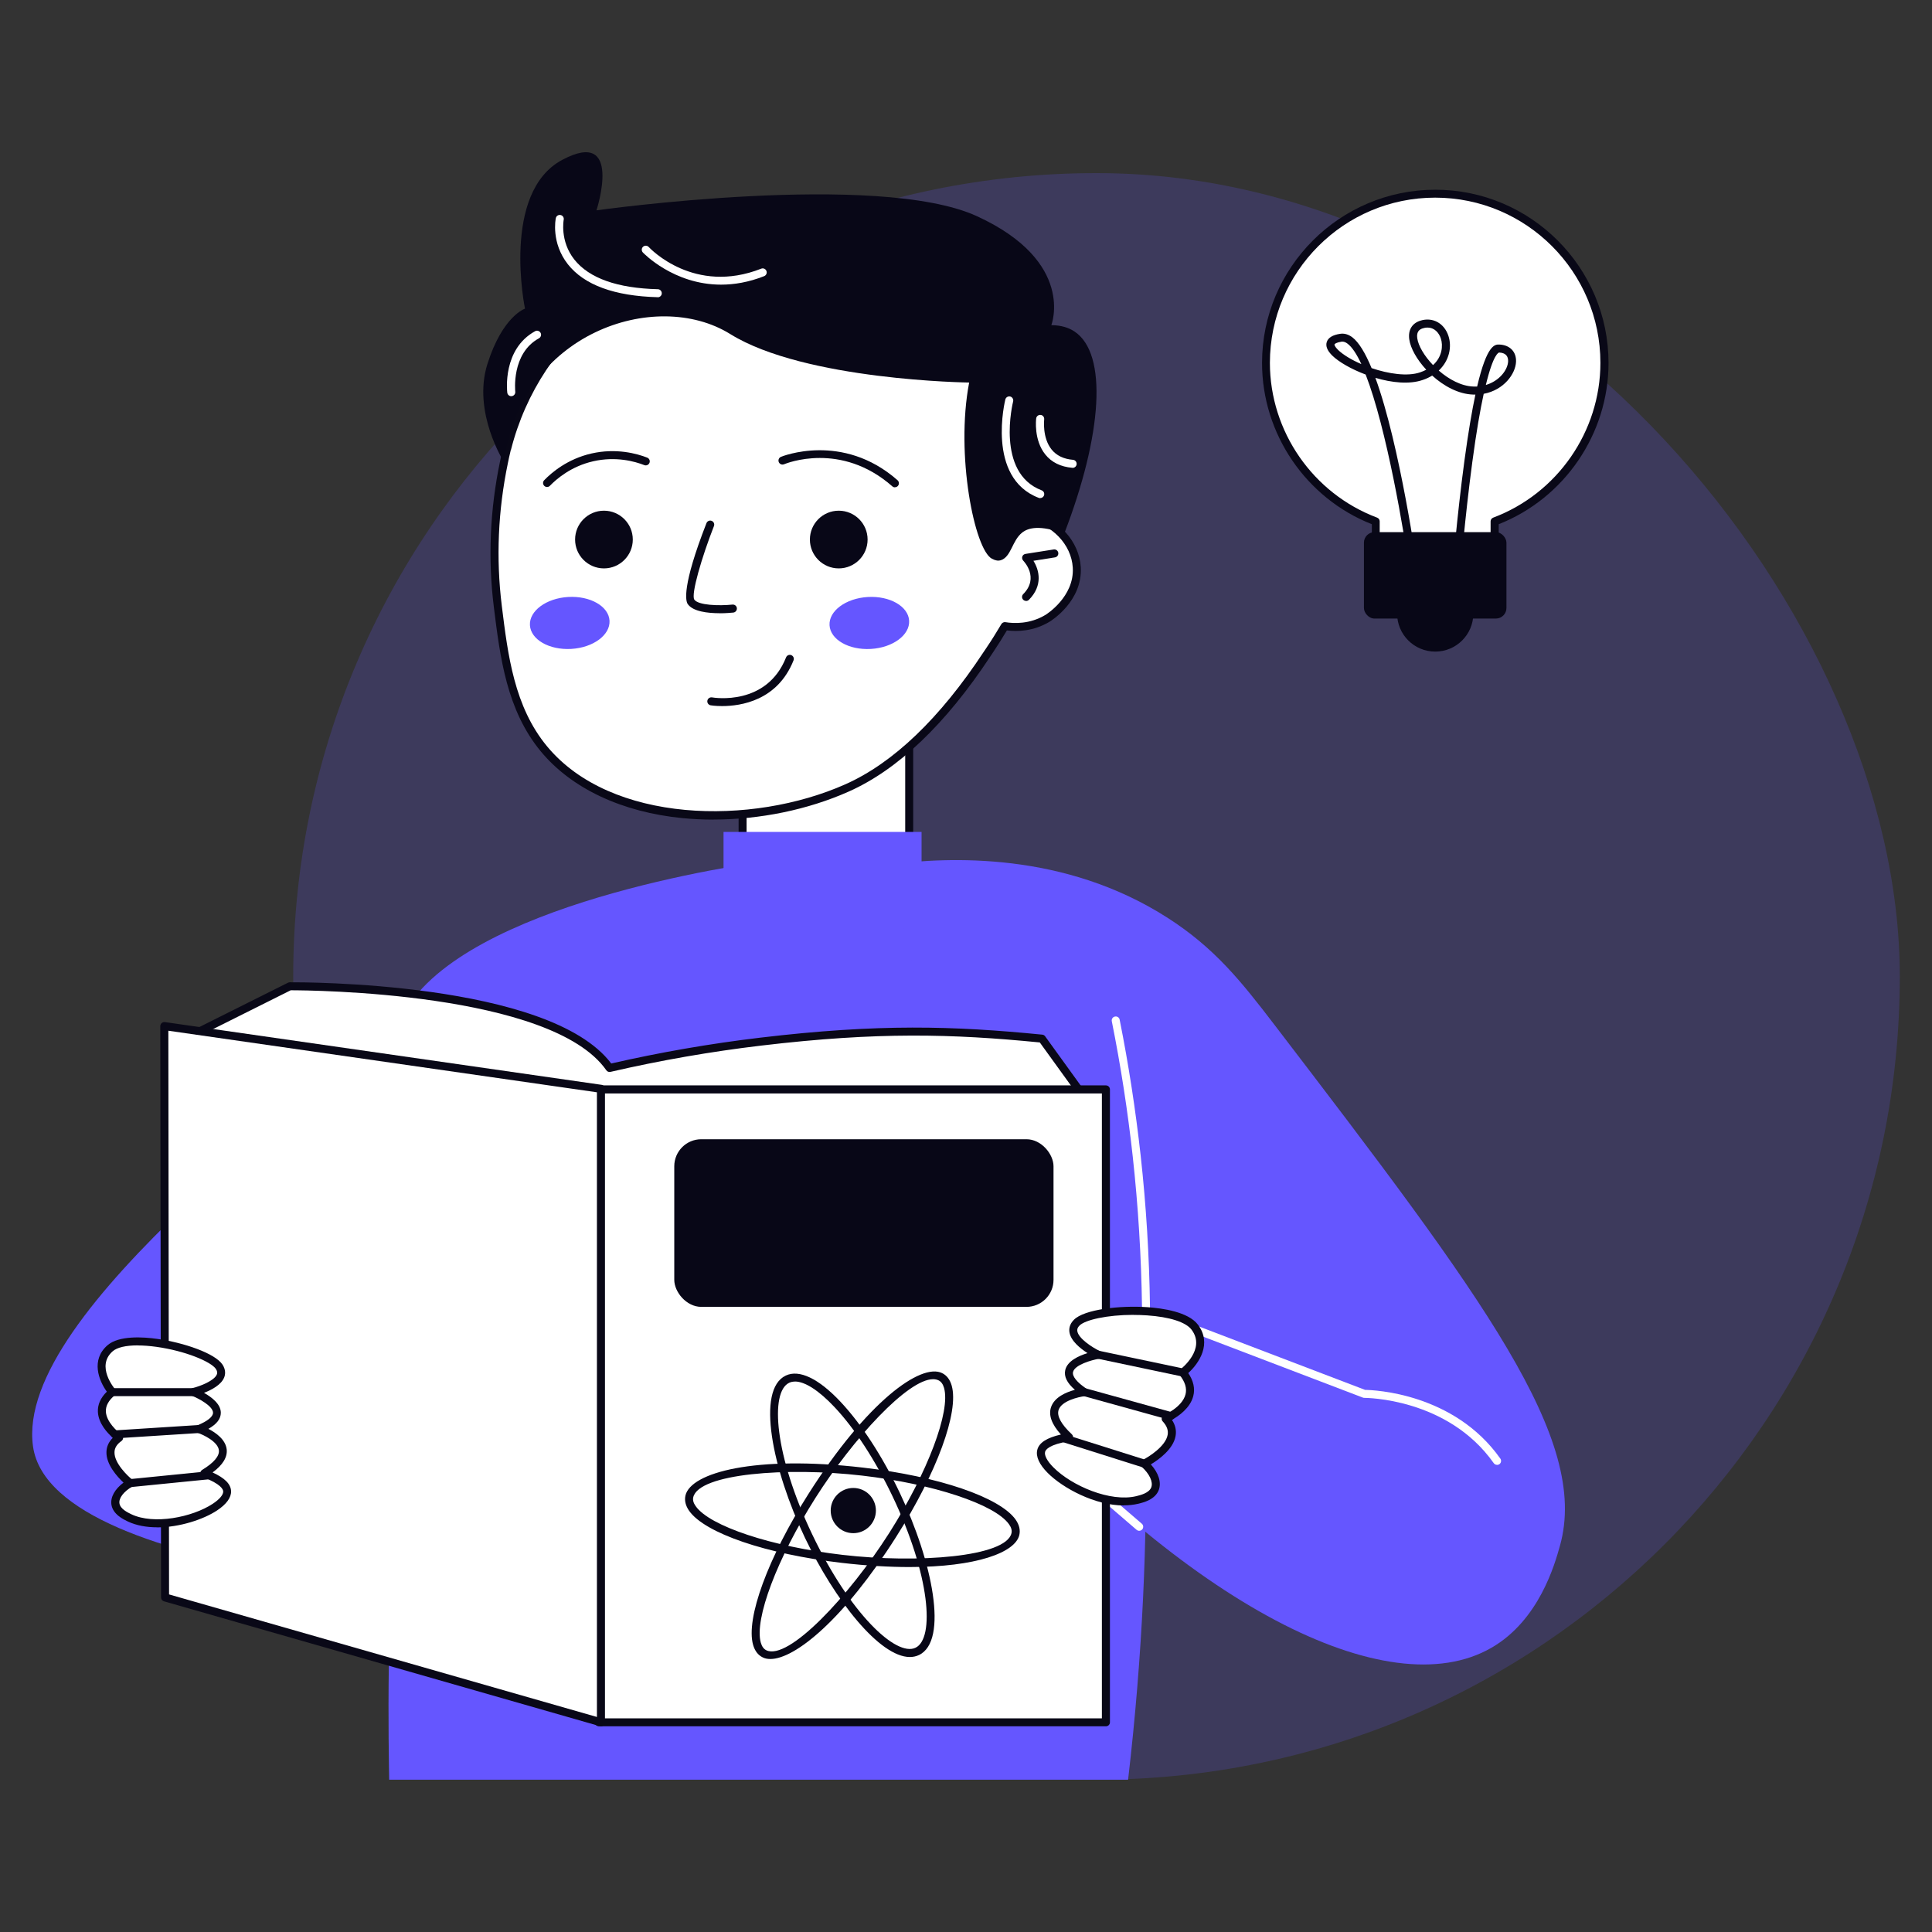 <?xml version="1.0" encoding="UTF-8"?> <svg xmlns="http://www.w3.org/2000/svg" id="Warstwa_1" viewBox="0 0 300 300"><rect x="0" y="0" width="300" height="300" fill="#333333" stroke="none"/><g opacity=".2"><rect x="45.53" y="26.88" width="249.47" height="249.47" rx="124.74" ry="124.74" fill="#6556ff"></rect></g><rect x="115.3" y="107.03" width="25.87" height="47.05" fill="#fff"></rect><path d="M141.18,154.7h-25.87c-.34,0-.62-.28-.62-.62v-47.05c0-.34.28-.62.62-.62h25.87c.34,0,.62.28.62.62v47.05c0,.34-.28.62-.62.62ZM115.93,153.46h24.63v-45.8h-24.63v45.8Z" fill="#090817"></path><path d="M60.57,256.71c8.97-69.75,9.73-91.03,28.52-109,18.85-18.02,55.71-18.58,72.84-3.06,6.86,6.21,10.3,14.77,13.24,38.71,2.67,21.73,4.61,53.5,0,92.99H60.43c-.03-2.32-.18-8.91-.05-18.06,0-.53.12-1.05.19-1.58Z" fill="#6556ff"></path><path d="M137.88,134.26c9.59-1.24,27.39-2,43.38,8.23,7.36,4.71,11.49,9.92,16.62,16.62,32.7,42.72,48.96,64.41,44.35,80.91-.81,2.89-3.23,11.56-10.63,15.84-16.1,9.3-47.34-6.72-78.09-41.87-.22-6.11-.43-12.22-.65-18.33l-14.98-61.4Z" fill="#6556ff"></path><path d="M120.08,133.57s-41.63,5.07-55.08,20.51c-13.45,15.45-62.91,49.28-59.87,70.54,3.04,21.26,76.79,23.43,76.79,23.43l38.16-114.48Z" fill="#6556ff"></path><rect x="112.35" y="129.18" width="30.75" height="12.69" fill="#6556ff"></rect><path d="M232.46,227.46c-.2,0-.39-.09-.51-.26-7.18-10.17-19.97-10.13-20.09-10.14-.08,0-.16-.01-.23-.04l-30.06-11.47c-.32-.12-.48-.48-.36-.8.12-.32.49-.48.81-.36l29.95,11.43c1.39.02,13.82.5,21,10.67.2.28.13.67-.15.87-.11.08-.24.11-.36.11Z" fill="#fff"></path><path d="M177.95,203.56c-.34,0-.62-.27-.62-.62-.11-7.78-.59-15.64-1.44-23.37-.77-7.01-1.86-14.07-3.25-20.99-.07-.34.15-.67.49-.73.34-.07.67.15.73.49,1.39,6.95,2.48,14.05,3.26,21.09.86,7.77,1.34,15.67,1.45,23.49,0,.34-.27.63-.62.63h0Z" fill="#fff"></path><path d="M176.9,237.7c-.14,0-.29-.05-.41-.15l-4.16-3.58c-.26-.22-.29-.62-.07-.88.22-.26.62-.29.88-.07l4.16,3.58c.26.22.29.62.07.88-.12.14-.3.22-.47.22Z" fill="#fff"></path><path d="M159.53,80.06c0-.08,0-.17,0-.25,0-22.66-18.37-41.03-41.03-41.03-19.16,0-35.26,13.14-39.77,30.9,0,0,0,0,0,0-.1.41-.2.85-.3,1.31-.06.26-.12.51-.17.77-1.13,5.41-2.1,13.21-.96,22.4.96,7.78,1.96,15.84,7.16,22.13,10.05,12.15,31.84,12.86,47.07,6.07,12.07-5.38,20.55-19.04,22.08-21.3,1.05-1.55,1.86-2.88,2.41-3.82.87.14,3.8.52,6.66-1.23.22-.14,4.8-3.03,4.51-7.89-.23-3.82-3.35-7.23-7.66-8.05Z" fill="#fff"></path><path d="M110.8,127.27c-1.62,0-3.23-.08-4.81-.23-9.44-.93-17.25-4.61-22.01-10.36-5.31-6.42-6.32-14.57-7.3-22.45-.93-7.5-.6-15.1.97-22.61.04-.19.08-.39.13-.59l.04-.19c.1-.46.2-.9.3-1.32,0-.02,0-.04.02-.06,4.71-18.44,21.3-31.32,40.36-31.32,22.89,0,41.52,18.55,41.66,41.41,4.24,1.02,7.42,4.52,7.66,8.51.31,5.28-4.6,8.33-4.81,8.46-2.54,1.55-5.12,1.56-6.66,1.37-.7,1.18-1.44,2.35-2.21,3.5-.09.13-.2.3-.34.51-6.95,10.54-14.36,17.61-22,21.01-6.35,2.83-13.79,4.35-20.99,4.35ZM79.32,69.86c-.1.4-.19.82-.29,1.25l-.04.2c-.04.19-.08.38-.12.57-1.54,7.38-1.86,14.84-.95,22.2.95,7.7,1.94,15.66,7.02,21.8,9.91,11.98,31.76,12.39,46.34,5.9,7.43-3.31,14.65-10.22,21.47-20.56.14-.21.26-.39.35-.52.84-1.24,1.64-2.52,2.39-3.79.13-.22.38-.34.64-.3,1.28.21,3.79.34,6.24-1.15.05-.03,4.48-2.78,4.21-7.32-.21-3.59-3.22-6.73-7.16-7.47-.3-.06-.51-.32-.51-.62v-.25c0-22.28-18.12-40.41-40.4-40.41-18.51,0-34.61,12.51-39.16,30.43,0,.01,0,.03-.01.04Z" fill="#090817"></path><path d="M138.96,75.67c-.15,0-.29-.05-.41-.16-7.97-7.01-16.44-3.57-16.8-3.42-.32.13-.68-.01-.82-.33-.13-.32.01-.68.33-.82.09-.04,9.54-3.91,18.11,3.63.26.23.28.62.06.88-.12.14-.3.21-.47.21Z" fill="#080717"></path><path d="M84.95,75.62c-.16,0-.31-.06-.43-.17-.25-.24-.26-.63-.02-.88,1.14-1.18,3.61-3.3,7.33-4.15,3.85-.88,7.09.02,8.67.64.32.13.48.49.35.81-.13.32-.49.48-.81.35-1.45-.57-4.41-1.4-7.94-.59-3.41.78-5.66,2.72-6.71,3.8-.12.13-.29.19-.45.19Z" fill="#080717"></path><circle cx="93.78" cy="83.78" r="4.48" fill="#080717"></circle><circle cx="130.24" cy="83.78" r="4.48" fill="#080717"></circle><path d="M111.74,95.22c-1.81,0-4.16-.25-4.96-1.44-.29-.44-.95-2.65,2.92-12.55.13-.32.49-.48.81-.35.32.13.48.49.35.81-1.9,4.85-3.58,10.6-3.05,11.41.59.89,3.82,1,5.93.78.35-.03.65.22.68.56.03.34-.22.65-.56.68-.34.03-1.16.11-2.13.11Z" fill="#080717"></path><ellipse cx="134.99" cy="96.73" rx="6.19" ry="4.04" transform="translate(-5.36 7.96) rotate(-3.31)" fill="#6556ff"></ellipse><ellipse cx="88.47" cy="96.73" rx="6.19" ry="4.04" transform="translate(-5.44 5.27) rotate(-3.31)" fill="#6556ff"></ellipse><path d="M27.75,161.77l17.24-8.62s40.56-.33,49.67,12.69c7.16-1.65,15.01-3.08,23.47-4.09,18.3-2.18,30.07-1.81,43.68-.47,2.82,3.9,5.64,7.81,8.46,11.71-2.11,10.66-4.23,21.31-6.34,31.97l-107.05-14.15-29.12-29.04Z" fill="#fff"></path><path d="M163.92,205.59s-.05,0-.08,0l-107.05-14.15c-.14-.02-.26-.08-.36-.18l-29.12-29.04c-.14-.14-.21-.34-.18-.54.03-.2.16-.37.34-.46l17.24-8.62c.09-.04.18-.06.27-.07,1.65-.01,40.3-.17,49.93,12.61,7.61-1.74,15.39-3.09,23.13-4.01,18.4-2.19,30-1.83,43.81-.47.18.02.34.11.44.26l8.46,11.71c.1.14.14.32.11.49l-6.35,31.97c-.06.3-.32.5-.61.5ZM57.16,190.22l106.26,14.05,6.18-31.13-8.14-11.27c-13.61-1.33-25.1-1.67-43.26.49-7.83.93-15.7,2.3-23.4,4.08-.25.06-.51-.04-.65-.25-8.52-12.18-46.12-12.42-48.98-12.42h-.03l-16.34,8.17,28.36,28.28Z" fill="#090817"></path><rect x="92.99" y="169.16" width="78.74" height="98.28" fill="#fff"></rect><path d="M171.73,268.06h-78.74c-.34,0-.62-.28-.62-.62v-98.28c0-.34.28-.62.62-.62h78.74c.34,0,.62.28.62.62v98.28c0,.34-.28.62-.62.62ZM93.61,266.82h77.49v-97.03h-77.49v97.03Z" fill="#090817"></path><polygon points="93.31 267.44 25.63 248.05 25.51 159.33 93.31 169.07 93.31 267.44" fill="#fff"></polygon><path d="M93.31,268.06c-.06,0-.12,0-.17-.02l-67.68-19.39c-.27-.08-.45-.32-.45-.6l-.12-88.72c0-.18.08-.35.22-.47.14-.12.32-.17.5-.15l67.8,9.74c.31.04.53.31.53.62v98.37c0,.2-.09.38-.25.5-.11.08-.24.13-.38.13ZM26.25,247.58l66.44,19.03v-97l-66.55-9.56.11,87.53Z" fill="#090817"></path><rect x="104.7" y="176.9" width="58.89" height="26.03" rx="4.2" ry="4.2" fill="#080717"></rect><path d="M176.58,232.92c.73-.18,2.31-.56,2.75-1.76.42-1.12-.27-2.62-1.68-3.89,0,0,6.74-3.33,3.33-6.98,0,0,6.28-2.64,2.66-7.16,0,0,4.53-3.47,1.86-7.03s-16.06-2.99-18.33-.71c-2.26,2.29,3.36,4.98,3.36,4.98,0,0-8.64,1.41-2.17,5.8,0,0-8.74,1.05-2.38,6.99-3.22.51-4.14,1.38-4.33,2.14-.74,2.97,8.68,9.14,14.92,7.63Z" fill="#fff"></path><path d="M174.51,233.77c-4.46,0-9.48-2.69-11.83-5.06-1.31-1.32-1.87-2.56-1.61-3.58.27-1.1,1.48-1.88,3.67-2.38-1.43-1.58-1.95-3-1.54-4.23.52-1.58,2.37-2.35,3.71-2.71-1.23-1.07-1.72-2.07-1.5-3.06.31-1.41,2.09-2.22,3.46-2.64-1.14-.73-2.57-1.89-2.8-3.2-.09-.5-.04-1.25.69-1.98,1.59-1.6,7.07-2.25,11.45-1.95,2.27.16,6.31.72,7.81,2.72,2.2,2.93.18,5.98-1.51,7.51.81,1.2,1.08,2.4.78,3.57-.48,1.88-2.29,3.12-3.32,3.69.54.8.73,1.65.57,2.53-.37,2.05-2.63,3.66-3.84,4.39,1.2,1.33,1.67,2.8,1.24,3.96-.56,1.52-2.41,1.96-3.19,2.15-.72.17-1.46.25-2.23.25ZM175.99,204.17c-4.05,0-7.5.78-8.36,1.66-.38.38-.38.69-.34.89.19,1.11,2.26,2.49,3.53,3.09.25.12.39.38.35.65-.04.27-.25.48-.52.53-1.21.2-3.79.96-4.03,2.06-.15.66.6,1.59,2.11,2.61.22.15.32.41.26.66-.06.25-.27.44-.53.47-.98.12-3.62.73-4.08,2.14-.31.93.4,2.24,2.05,3.78.17.16.24.41.17.64-.07.23-.26.4-.5.43-3.2.51-3.74,1.34-3.82,1.67-.14.55.34,1.45,1.29,2.4,2.87,2.89,8.87,5.44,12.88,4.47h0c.64-.16,1.98-.48,2.32-1.37.31-.84-.28-2.1-1.51-3.21-.15-.14-.23-.34-.2-.55s.16-.38.34-.47c.98-.49,3.59-2.13,3.91-3.91.13-.72-.12-1.4-.76-2.09-.14-.15-.2-.36-.15-.56s.18-.37.37-.44c.03-.01,2.82-1.21,3.32-3.22.23-.93-.07-1.93-.91-2.98-.1-.13-.15-.3-.13-.46.02-.17.11-.32.24-.42.16-.13,4.01-3.14,1.74-6.16-.88-1.18-3.4-1.99-6.9-2.23-.72-.05-1.43-.07-2.12-.07Z" fill="#090817"></path><path d="M177.66,227.89c-.06,0-.13,0-.19-.03l-12.51-3.95c-.33-.1-.51-.45-.41-.78.1-.33.45-.51.78-.41l12.51,3.95c.33.1.51.45.41.78-.08.27-.33.44-.59.44Z" fill="#080717"></path><path d="M181.78,220.5c-.06,0-.11,0-.17-.02l-13.4-3.71c-.33-.09-.53-.44-.43-.77.09-.33.44-.52.77-.43l13.4,3.71c.33.09.53.44.43.77-.08.28-.33.46-.6.46Z" fill="#080717"></path><path d="M183.65,213.74s-.09,0-.13-.01l-13.11-2.76c-.34-.07-.55-.4-.48-.74.07-.34.4-.55.74-.48l13.11,2.76c.34.07.55.4.48.74-.06.29-.32.5-.61.5Z" fill="#080717"></path><path d="M20.1,235.69c-.63-.3-2.01-.96-2.19-2.15-.17-1.11.75-2.36,2.29-3.24,0,0-5.54-4.35-1.71-7.05,0,0-5.25-3.63-1.06-7.08,0,0-3.49-4.06-.35-6.81,3.13-2.75,15.31.35,16.95,2.88,1.64,2.53-4.04,3.92-4.04,3.92,0,0,7.65,2.95.87,5.74,0,0,7.81,2.64.83,6.87,2.85,1.09,3.53,2.07,3.56,2.79.11,2.87-9.72,6.71-15.15,4.12Z" fill="#fff"></path><path d="M24.4,237.16c-1.63,0-3.21-.27-4.56-.91-.69-.33-2.31-1.1-2.54-2.62-.17-1.16.54-2.41,1.88-3.41-.98-.92-2.71-2.82-2.65-4.76.02-.83.35-1.57.99-2.2-.84-.74-2.24-2.23-2.32-4.03-.05-1.13.42-2.18,1.39-3.13-1.26-1.74-2.5-4.93.09-7.2,1.78-1.56,5.6-1.3,7.72-1,4.09.57,9.01,2.23,10.16,4.01.53.82.43,1.53.25,1.98-.46,1.15-1.95,1.93-3.13,2.39,1.17.66,2.6,1.73,2.61,3.08,0,.95-.62,1.77-1.93,2.51,1.16.6,2.67,1.66,2.84,3.19.13,1.21-.6,2.41-2.19,3.58,1.91.88,2.83,1.81,2.87,2.9.04,1-.72,2.04-2.19,3.01-2.09,1.38-5.8,2.62-9.3,2.62ZM21.38,208.91c-1.82,0-3.2.31-3.89.92-2.64,2.32.29,5.78.41,5.93.11.13.16.29.15.46-.01.17-.1.32-.22.43-.96.79-1.43,1.64-1.39,2.53.07,1.6,1.76,3.11,2.41,3.56.17.12.27.31.27.51,0,.2-.1.4-.26.51-.71.5-1.07,1.07-1.08,1.74-.05,1.68,2.02,3.68,2.82,4.31.16.13.25.33.24.53-.01.21-.13.39-.31.5-1.33.77-2.11,1.79-1.98,2.61.13.86,1.28,1.41,1.84,1.68h0c3.48,1.66,9.45.48,12.64-1.62,1.04-.68,1.65-1.4,1.63-1.92-.01-.31-.34-1.16-3.16-2.23-.22-.08-.38-.29-.4-.53s.09-.47.3-.59c1.79-1.09,2.69-2.14,2.59-3.04-.15-1.35-2.43-2.42-3.3-2.71-.25-.08-.41-.31-.42-.57,0-.26.15-.5.39-.6,1.57-.64,2.42-1.34,2.42-1.95-.01-1.03-2.21-2.22-3.28-2.63-.25-.1-.41-.35-.4-.62.02-.27.21-.5.47-.57,1.27-.31,3.42-1.17,3.8-2.13.07-.17.12-.43-.14-.84-.73-1.12-4.72-2.82-9.29-3.45-1.03-.14-1.98-.21-2.84-.21Z" fill="#090817"></path><path d="M20.2,230.92c-.32,0-.59-.24-.62-.56-.03-.34.22-.65.56-.68l12.24-1.22c.34-.03.65.22.68.56.03.34-.22.65-.56.68l-12.24,1.22s-.04,0-.06,0Z" fill="#080717"></path><path d="M17.85,223.35c-.33,0-.6-.25-.62-.58-.02-.34.24-.64.58-.66l13.01-.83c.33-.03.64.24.66.58.02.34-.24.64-.58.66l-13.01.83s-.03,0-.04,0Z" fill="#080717"></path><path d="M17.43,216.79c-.34,0-.62-.28-.62-.62s.28-.62.62-.62h12.56c.34,0,.62.27.62.62s-.28.62-.62.62h-12.56Z" fill="#080717"></path><path d="M249.14,56.35c0-14.51-11.77-26.28-26.28-26.28s-26.28,11.77-26.28,26.28c0,11.27,7.09,20.87,17.05,24.61v10.24h18.45v-10.24c9.96-3.74,17.05-13.34,17.05-24.61Z" fill="#fff"></path><path d="M232.09,91.83h-18.45c-.34,0-.62-.28-.62-.62v-9.81c-10.22-4.02-17.05-14.03-17.05-25.04,0-14.83,12.07-26.9,26.9-26.9s26.9,12.07,26.9,26.9c0,11.01-6.84,21.01-17.05,25.04v9.81c0,.34-.28.62-.62.62ZM214.26,90.58h17.2v-9.62c0-.26.16-.49.4-.58,9.96-3.74,16.65-13.39,16.65-24.03,0-14.15-11.51-25.66-25.66-25.66s-25.66,11.51-25.66,25.66c0,10.64,6.69,20.29,16.65,24.03.24.09.4.32.4.58v9.62Z" fill="#090817"></path><rect x="211.79" y="82.63" width="22.13" height="13.42" rx="1.64" ry="1.64" fill="#080717"></rect><circle cx="222.86" cy="95.26" r="5.92" fill="#080717"></circle><path d="M219.6,89.97c-.31,0-.57-.23-.62-.54-.96-6.95-3.69-22.98-6.92-31.27-2.25-.84-4.19-1.97-5.19-2.95-.77-.76-1.06-1.47-.85-2.11.22-.67.93-1.1,2.11-1.27.62-.09,1.24.09,1.84.53,1.05.79,2.06,2.51,3.01,4.8,2.63.89,5.56,1.33,7.53.66.35-.12.67-.26.96-.41-1.45-1.57-2.45-3.33-2.64-4.72-.2-1.43.42-2.48,1.7-2.89,1.91-.61,3.72.36,4.38,2.35.57,1.71.14,3.85-1.5,5.39,1.58,1.38,3.53,2.42,5.38,2.48.2,0,.39,0,.58,0,1.55-6.61,2.79-6.55,3.48-6.52,1.61.08,2.62,1.12,2.56,2.66-.07,1.87-1.87,4.4-5.02,4.99-.54,2.46-1.14,5.88-1.77,10.6-1.17,8.71-1.88,17.56-1.88,17.65-.03.34-.32.6-.67.57-.34-.03-.6-.33-.57-.67,0-.09.71-8.97,1.89-17.72.6-4.43,1.17-7.78,1.71-10.31-.11,0-.23,0-.34,0-2.29-.07-4.57-1.32-6.37-2.95-.43.26-.92.5-1.47.68-2.09.72-4.81.42-7.35-.33,3.84,10.49,6.51,29.56,6.65,30.6.05.34-.19.66-.53.7-.03,0-.06,0-.09,0ZM232.8,54.74c-.07,0-.89.12-2.08,5.04,2.11-.62,3.4-2.34,3.46-3.67.02-.59-.19-1.31-1.37-1.37,0,0,0,0,0,0ZM221.67,50.86c-.24,0-.49.04-.76.13-.43.14-.99.45-.84,1.53.17,1.2,1.11,2.77,2.45,4.17,1.43-1.28,1.58-3.03,1.21-4.14-.28-.84-.96-1.68-2.05-1.68ZM208.46,53.05s-.09,0-.13,0c-.84.13-1.08.35-1.11.43-.02.06.04.35.54.84.77.75,2.08,1.55,3.63,2.22-.7-1.52-1.43-2.64-2.15-3.18-.28-.21-.53-.31-.78-.31Z" fill="#080717"></path><path d="M78.26,71.75s-4.94-7.73-2.58-15.21c2.36-7.48,5.84-8.61,5.84-8.61,0,0-3.74-18.04,5.79-23.11,9.53-5.07,5.31,7.84,5.31,7.84,0,0,43.73-6.15,59.1.92,15.37,7.07,11.53,16.91,11.53,16.91,1.59.01,2.74.42,3.59.98,5.21,3.46,4.32,16.05-1.59,31.4-3.82-1.42-5.61-.9-6.53-.17-1.59,1.26-1.68,3.78-3.34,4.3-.35.11-.78.06-1.35-.24-2.69-1.38-5.69-16.14-3.54-27.36,0,0-25.48-.31-37.1-7.53-11.63-7.22-32.64-.07-35.12,19.87Z" fill="#080717"></path><path d="M112.14,109.64c-1.07,0-1.76-.11-1.79-.12-.34-.06-.57-.38-.51-.72.06-.34.38-.56.72-.51.35.06,8.49,1.37,11.5-6.21.13-.32.49-.48.81-.35.32.13.48.49.35.81-2.48,6.25-8.18,7.1-11.09,7.1Z" fill="#080717"></path><path d="M159.33,93.31c-.16,0-.32-.06-.44-.18-.25-.24-.25-.64,0-.88,2.53-2.56.1-5.08,0-5.19-.16-.17-.22-.41-.15-.63.07-.22.26-.38.5-.42l4.38-.69c.34-.05.66.18.71.52.05.34-.18.66-.52.71l-3.34.53c.92,1.47,1.48,3.84-.69,6.05-.12.12-.28.19-.44.19Z" fill="#080717"></path><path d="M79.39,61.52c-.31,0-.58-.23-.62-.55-.03-.27-.76-6.75,4.32-9.54.3-.17.68-.05.85.25.17.3.05.68-.25.85-4.33,2.37-3.68,8.23-3.68,8.29.04.34-.2.65-.54.69-.03,0-.05,0-.08,0Z" fill="#fff"></path><path d="M102.14,46.15s-.01,0-.02,0c-6.7-.18-11.39-1.89-13.93-5.1-2.64-3.34-1.92-7.02-1.88-7.18.07-.34.39-.55.74-.48.34.07.55.4.48.74h0s-.63,3.29,1.65,6.17c2.3,2.9,6.67,4.45,12.97,4.61.34,0,.62.3.61.64,0,.34-.29.61-.62.61Z" fill="#fff"></path><path d="M111.97,44.2c-7.41,0-12.09-4.94-12.15-5-.23-.25-.22-.65.03-.88.25-.23.65-.22.88.03.29.31,7.1,7.45,17.47,3.37.32-.13.68.03.81.35.13.32-.03.68-.35.81-2.41.95-4.66,1.32-6.69,1.32Z" fill="#fff"></path><path d="M161.52,77.35c-.07,0-.15-.01-.22-.04-8.22-3.13-5.22-15.17-5.19-15.29.09-.33.43-.53.76-.45.33.09.53.43.45.76-.03.11-2.76,11.08,4.43,13.81.32.12.48.48.36.8-.1.25-.33.4-.58.4Z" fill="#fff"></path><path d="M166.55,72.64s-.04,0-.06,0c-1.79-.16-3.2-.85-4.17-2.06-1.82-2.25-1.44-5.48-1.42-5.61.04-.34.35-.58.7-.54.34.04.58.35.54.7,0,.03-.33,2.84,1.16,4.68.75.93,1.87,1.47,3.31,1.59.34.03.6.33.57.68-.03.32-.3.57-.62.57Z" fill="#fff"></path><path d="M141.28,257.3c-4.7,0-11.68-8.86-16.28-18.5-5.09-10.67-7.6-23.01-2.99-25.2,2.08-.99,5.09.44,8.48,4.04,3.23,3.43,6.51,8.45,9.22,14.15,5.09,10.67,7.6,23.01,2.99,25.2-.44.21-.92.31-1.42.31ZM123.44,214.53c-.33,0-.63.06-.9.19-3.01,1.43-2.29,11.24,3.58,23.54,5.87,12.3,13.03,19.04,16.04,17.6,3.01-1.43,2.29-11.24-3.58-23.54-2.67-5.59-5.86-10.5-9.01-13.84-2.42-2.57-4.59-3.96-6.13-3.96Z" fill="#080717"></path><path d="M119.62,257.61c-.44,0-.84-.08-1.18-.25-.73-.35-1.23-1.01-1.5-1.95-1.16-4.08,2.3-13.52,8.63-23.49,9.06-14.28,17.43-20.3,20.71-18.71.73.35,1.23,1.01,1.5,1.95,1.16,4.08-2.3,13.52-8.63,23.49h0c-8.12,12.8-15.69,18.96-19.53,18.96ZM144.89,214.16c-3.92,0-12.42,9.22-18.27,18.44-5.95,9.38-9.52,18.84-8.48,22.48.17.59.45.97.85,1.17,3.4,1.65,12.8-8.31,19.12-18.26h0c5.95-9.39,9.52-18.84,8.48-22.48-.17-.59-.45-.97-.85-1.17-.25-.12-.53-.18-.84-.18ZM138.62,238.32h0,0Z" fill="#080717"></path><path d="M141.2,243.33c-3.12,0-6.63-.2-10.5-.65-11.73-1.36-21.25-4.61-23.69-8.08-.56-.8-.75-1.61-.57-2.39.83-3.55,10.78-6.27,27.58-4.32,11.73,1.36,21.25,4.61,23.69,8.08.56.8.75,1.61.57,2.39-.64,2.73-6.68,4.97-17.08,4.97ZM130.84,241.44c11.71,1.36,25.36.31,26.22-3.36.1-.43-.02-.89-.38-1.39-2.18-3.1-11.77-6.28-22.81-7.56-11.71-1.36-25.36-.31-26.22,3.36-.1.43.02.89.38,1.39,2.18,3.1,11.77,6.28,22.81,7.56h0Z" fill="#080717"></path><circle cx="132.5" cy="234.56" r="3.51" fill="#080717"></circle></svg> 
